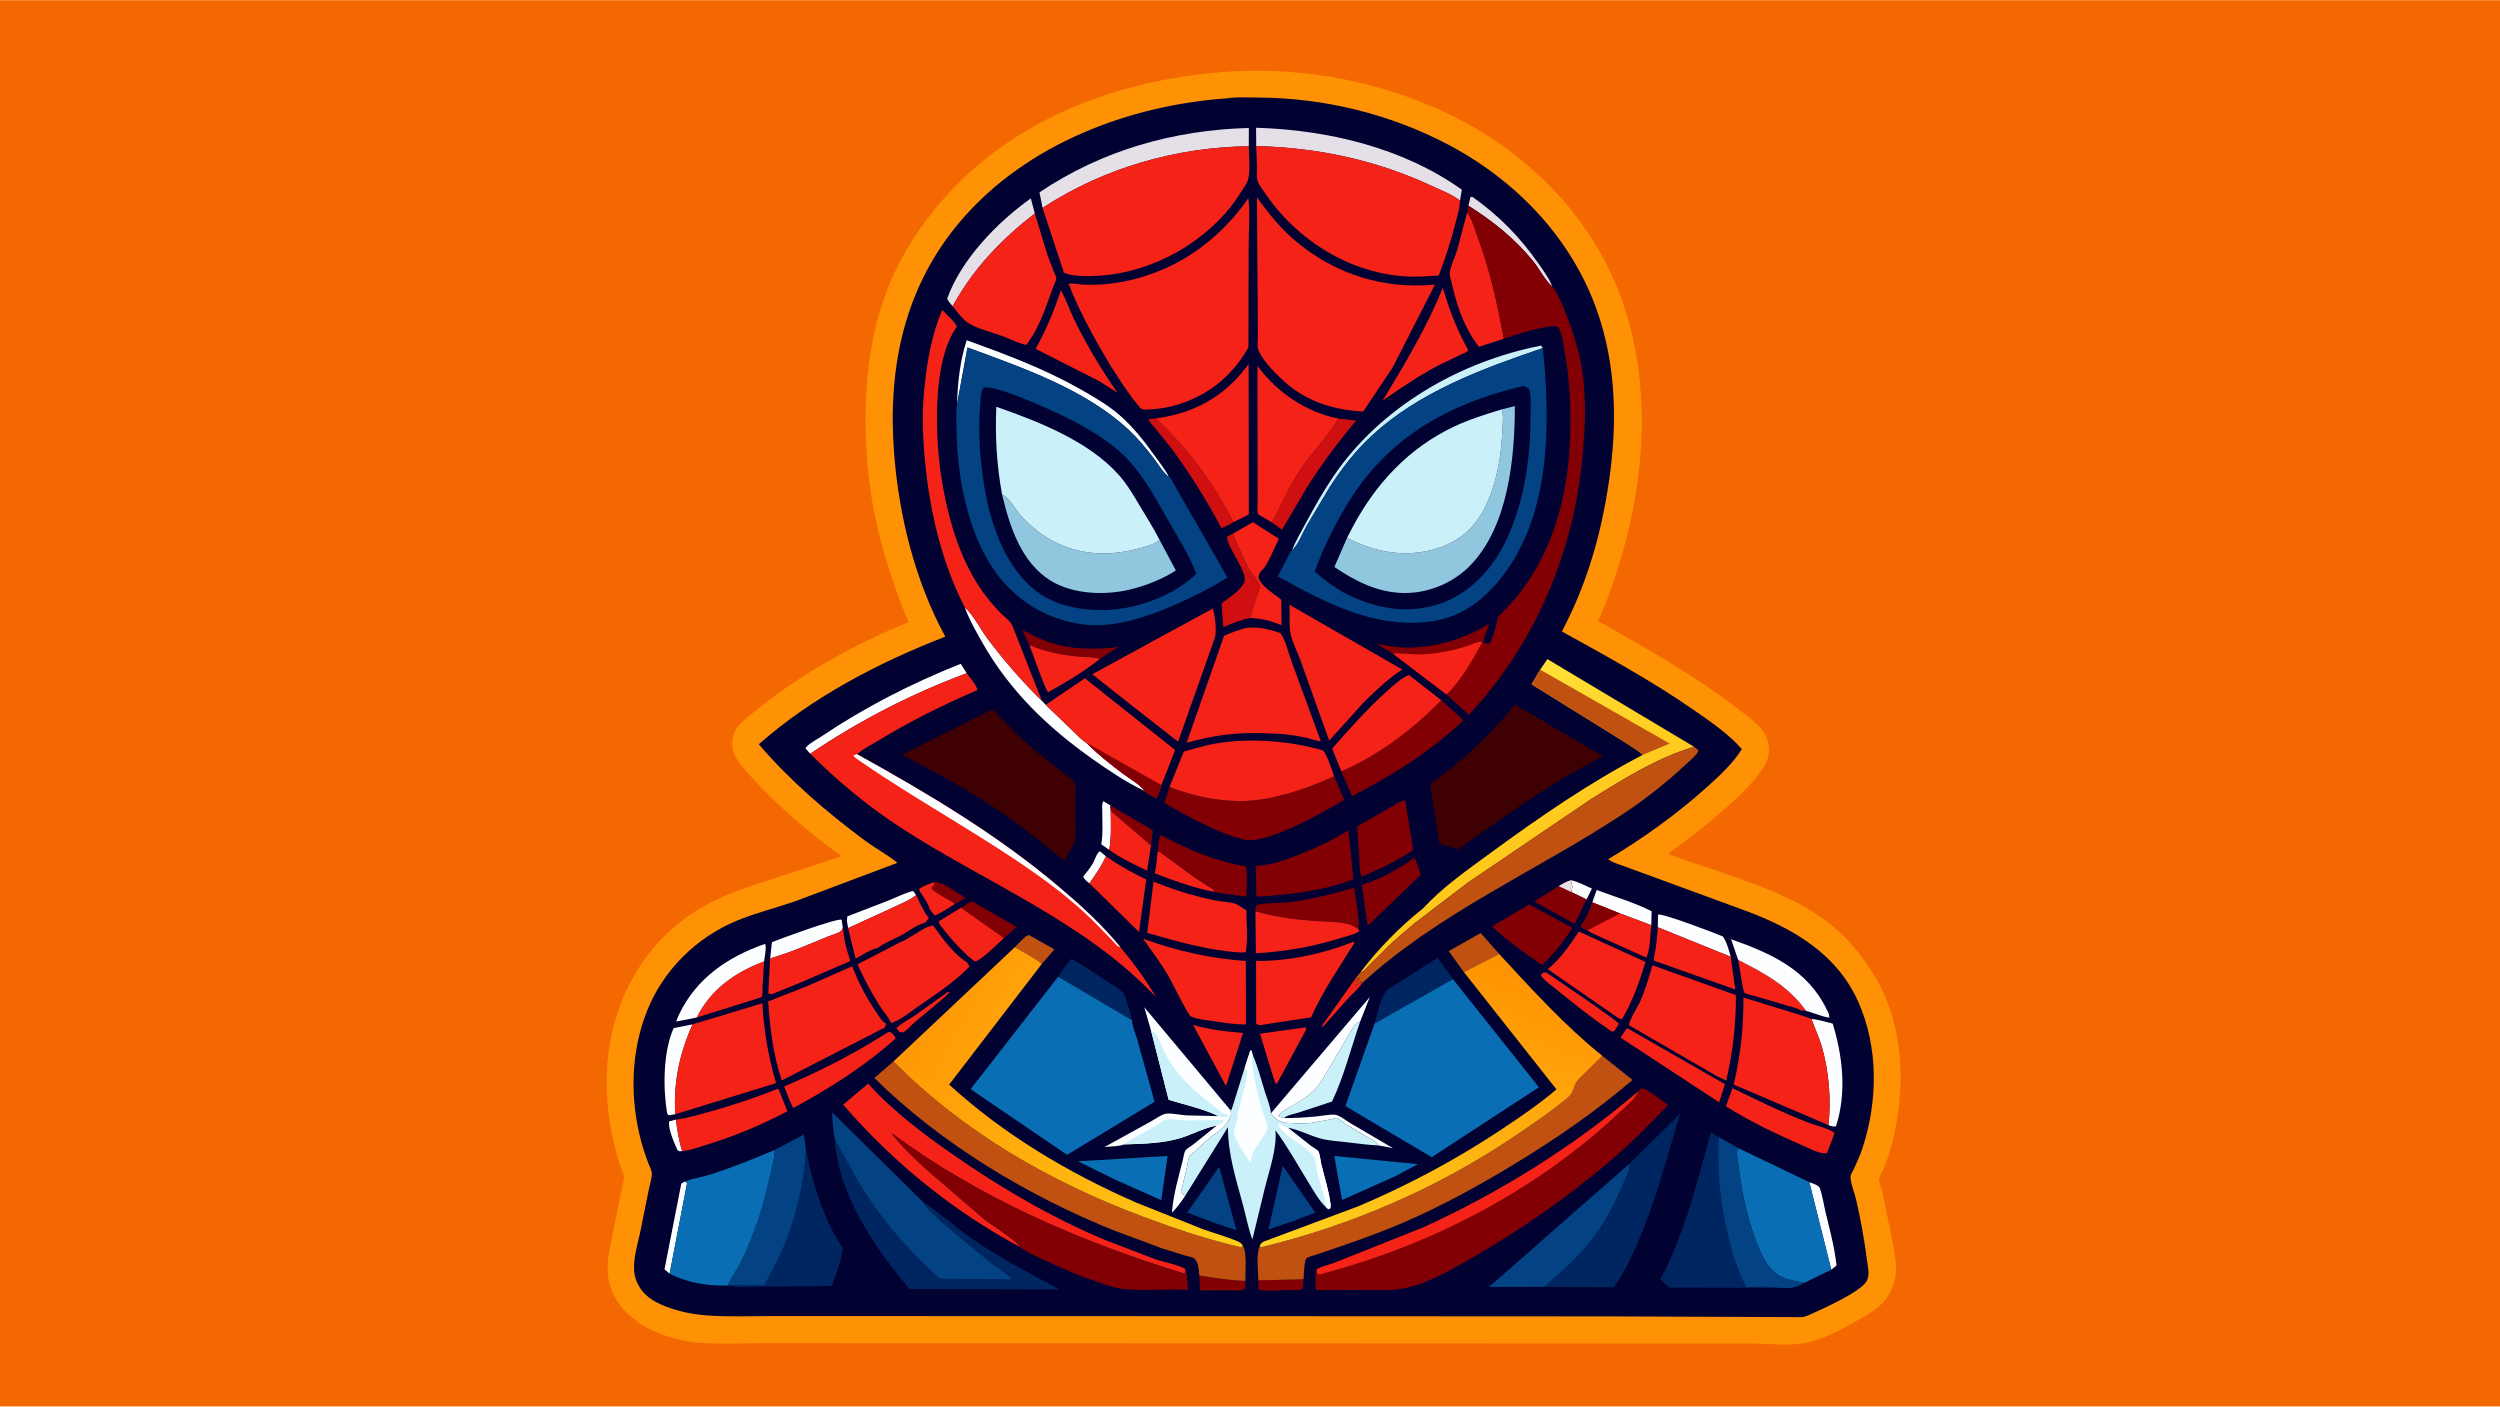 <svg version="1.1" xmlns="http://www.w3.org/2000/svg" style="display: block;" viewBox="0 0 2048 1152" width="1820" height="1024">
<defs>
	<linearGradient id="Gradient1" gradientUnits="userSpaceOnUse" x1="1257.21" y1="715.326" x2="1184.35" y2="586.888">
		<stop class="stop0" offset="0" stop-opacity="1" stop-color="rgb(255,196,22)"/>
		<stop class="stop1" offset="1" stop-opacity="1" stop-color="rgb(255,225,56)"/>
	</linearGradient>
	<linearGradient id="Gradient2" gradientUnits="userSpaceOnUse" x1="1237.28" y1="787.913" x2="1124.49" y2="1055.32">
		<stop class="stop0" offset="0" stop-opacity="1" stop-color="rgb(255,146,1)"/>
		<stop class="stop1" offset="1" stop-opacity="1" stop-color="rgb(255,210,31)"/>
	</linearGradient>
	<linearGradient id="Gradient3" gradientUnits="userSpaceOnUse" x1="760.991" y1="822.103" x2="1036.84" y2="974.984">
		<stop class="stop0" offset="0" stop-opacity="1" stop-color="rgb(255,152,5)"/>
		<stop class="stop1" offset="1" stop-opacity="1" stop-color="rgb(255,206,24)"/>
	</linearGradient>
</defs>
<path transform="translate(0,0)" fill="rgb(243,104,0)" d="M -0 -0 L 2048 0 L 2048 1152 L -0 1152 L -0 -0 z"/>
<path transform="translate(0,0)" fill="rgb(254,146,4)" d="M 1008.23 58.424 C 1070.21 54.883 1132.15 66.839 1188.02 93.909 C 1252.61 125.203 1305.89 179.477 1329.5 247.962 C 1352.44 314.482 1347.95 388.951 1328.32 455.727 C 1323.04 473.696 1317.18 491.668 1308.93 508.528 C 1348.33 530.88 1386.92 552.234 1423 579.963 C 1430.23 585.516 1442.7 593.925 1446.45 602.525 L 1446.7 603.122 C 1448.73 607.786 1449.62 612.841 1448.91 617.929 C 1445.75 640.73 1386.03 685.039 1366.6 699.176 C 1378.15 704.277 1391.03 707.863 1403.01 711.989 C 1436.66 723.581 1473.93 735.683 1501.73 758.827 C 1515.53 770.314 1527.13 785.141 1536.29 800.495 C 1559.99 840.205 1561.42 891.42 1550.24 935.264 C 1548.42 942.394 1546.18 949.361 1543.48 956.207 C 1542.52 958.636 1539.58 963.312 1539.32 965.569 C 1539.08 967.608 1541.54 974.084 1542.09 976.514 L 1551.37 1022.15 C 1552.64 1030.27 1554.3 1040.28 1552.22 1048.32 C 1550.31 1055.69 1547.15 1062.25 1541.71 1067.71 C 1535.7 1073.73 1527.77 1078.13 1520.39 1082.28 C 1507 1089.8 1492.34 1097.73 1477.05 1100.34 C 1464.45 1102.49 1449.33 1100.61 1436.43 1100.45 L 1369.69 1100.48 L 1045.25 1100.31 L 727.266 1100.26 L 625.296 1100.2 C 607.719 1100.18 589.331 1101.24 571.863 1099.75 C 559.17 1098.67 544.841 1094.81 533.386 1089.28 C 515.396 1080.59 499.749 1064.41 497.922 1043.61 C 496.988 1032.99 499.448 1022.79 501.547 1012.46 L 507.517 982.6 C 508.758 976.784 511.097 969.234 511.101 963.386 C 511.102 962.17 509.674 959.364 509.248 958.12 C 492.664 909.686 491.425 855.325 514.363 808.711 C 527.784 781.436 547.81 759.132 574.059 743.661 C 593.004 732.495 614.9 725.581 635.752 718.944 L 689.429 701.243 C 663.693 682.677 639.051 661.997 617.556 638.581 C 611.709 632.211 604.623 625.053 601.197 617.072 C 599.031 612.025 599.549 604.818 601.66 599.771 C 604.685 592.542 614.077 586.063 620.053 581.223 C 657.302 551.057 700.047 527.852 744.199 509.399 C 726.128 465.924 713.165 420.549 710.039 373.398 C 706.936 326.602 710.402 277.212 728.33 233.421 C 739.091 207.136 754.473 183.788 773.18 162.511 C 832.581 94.95 920.619 63.974 1008.23 58.424 z"/>
<path transform="translate(0,0)" fill="rgb(1,2,49)" d="M 1005.02 80.416 C 1013.08 79.166 1022.64 79.719 1030.84 79.762 C 1084.62 80.041 1138.98 93.288 1186.56 118.432 C 1244.67 149.141 1291.57 199.369 1311.11 262.898 C 1325.06 308.251 1324.45 355.708 1316.84 402.169 C 1310.21 442.628 1298.75 480.815 1279.49 517.153 C 1316.62 537.717 1353.31 557.684 1388.23 581.967 C 1401.35 591.094 1416.38 601.384 1426.92 613.523 C 1419.55 625.483 1408.02 635.99 1397.57 645.329 C 1372.69 667.559 1346.02 686.612 1317.42 703.722 C 1321.14 706.732 1329.43 708.925 1334.11 710.807 L 1431.66 746.56 C 1469.91 761.064 1504.93 781.615 1522.29 820.54 C 1538.91 857.825 1538.36 901.638 1525.89 940 C 1523.96 945.947 1521.42 951.604 1518.79 957.268 C 1518.17 958.593 1516.04 961.97 1515.96 963.286 C 1515.63 968.315 1519.32 977.351 1520.5 982.456 C 1524.21 998.462 1527.21 1014.92 1529.28 1031.21 C 1529.91 1036.17 1531.82 1043.25 1529.75 1047.99 L 1529.27 1049.03 C 1525.43 1057.68 1492.11 1072.63 1482.5 1076.85 C 1480.22 1077.86 1478.03 1078.77 1475.5 1078.86 L 1319.93 1078.25 L 1045.5 1078.1 L 734.304 1078 L 634.674 1077.97 C 616.111 1077.97 597.074 1078.83 578.574 1077.41 C 567.464 1076.56 556.219 1074.26 545.797 1070.28 C 534.974 1066.14 526.322 1060.8 521.6 1049.8 C 516.29 1037.43 521.907 1021.56 524.509 1009.01 L 531.646 973.593 C 532.28 970.199 534.266 964.112 534.004 960.857 C 533.81 958.447 531.823 954.744 530.945 952.374 C 528.823 946.655 526.88 940.914 525.297 935.02 C 515.848 899.833 516.596 861.557 530.241 827.548 C 543.473 794.568 570.356 767.969 603.066 754.309 C 618.595 747.824 635.127 743.746 651.044 738.311 L 735.2 706.672 C 726.677 699.83 716.807 694.58 708 688.032 C 676.478 664.597 647.19 639.441 621.616 609.55 C 665.434 570.841 720.128 542.46 774.366 521.382 C 749.511 475.571 736.3 422.213 732.395 370.443 C 727.095 300.201 741.017 233.962 788.065 179.571 C 841.618 117.657 924.967 86.096 1005.02 80.416 z"/>
<path transform="translate(0,0)" fill="rgb(253,254,255)" d="M 553.703 917.026 C 554.769 925.665 556.131 934.44 558.858 942.735 C 556.791 943.056 556.793 943.248 554.964 942 C 552.414 936.173 547.076 924.664 548.219 918.5 L 553.703 917.026 z"/>
<path transform="translate(0,0)" fill="rgb(253,254,255)" d="M 1286.93 720.918 C 1292.92 722.312 1298.51 725.232 1304.09 727.789 L 1299.7 736.657 L 1287.1 730.576 C 1287.35 729.344 1288.07 727.196 1288.02 726 C 1287.94 724.282 1286.81 723.266 1286.93 720.918 z"/>
<path transform="translate(0,0)" fill="rgb(253,254,255)" d="M 892.452 723.496 C 890.351 721.823 888.532 720.544 887.329 718.065 C 890.073 714.613 892.917 711.027 895.187 707.249 C 896.978 704.267 898.208 698.976 901 697.188 L 906.053 701.383 C 902.334 709.197 897.497 716.478 892.452 723.496 z"/>
<path transform="translate(0,0)" fill="rgb(245,35,23)" d="M 776.347 812.5 L 778.041 812.612 L 777.319 813.336 C 768.613 821.958 758.24 829.529 748.955 837.596 C 746.891 839.389 742.026 844.757 739.912 845.5 C 739.356 845.695 737.89 845.5 737.238 845.5 C 736.111 844.429 735.264 843.326 734.372 842.066 C 738.671 837.839 744.809 834.909 749.808 831.53 L 776.347 812.5 z"/>
<path transform="translate(0,0)" fill="rgb(245,35,23)" d="M 1109.27 803.027 C 1111.01 802.072 1112.38 800.977 1114.41 801.015 C 1113.25 802.526 1110.07 805.764 1110 807.51 C 1111.79 806.995 1114.42 803.367 1115.45 803.795 L 1115.39 805.663 C 1113.79 809.117 1107.84 813.936 1105.11 816.84 L 1083.78 840.926 L 1082.71 840.5 L 1109.27 803.027 z"/>
<path transform="translate(0,0)" fill="rgb(130,0,4)" d="M 764.837 722.516 C 771.989 721.571 784.458 731.899 791.169 735.448 L 782.319 740.431 C 776.506 735.951 767.653 732.646 762.875 727.5 L 765.426 724.523 L 764.837 722.516 z"/>
<path transform="translate(0,0)" fill="rgb(253,254,255)" d="M 908.689 696.099 L 902.15 691.5 C 903.682 683.037 902.987 673.835 902.99 665.249 C 902.991 662.458 902.299 658.379 904 656.2 L 909.553 659.672 L 909.904 664.143 C 910.019 674.781 910.531 685.58 908.689 696.099 z"/>
<path transform="translate(0,0)" fill="rgb(130,0,4)" d="M 909.553 659.672 L 944.318 680.003 L 942.902 692.546 L 909.904 664.143 L 909.553 659.672 z"/>
<path transform="translate(0,0)" fill="rgb(130,0,4)" d="M 1030.83 1048.76 L 1067.85 1047.83 L 1067.25 1055.5 C 1064.97 1057.25 1060.47 1056.6 1057.67 1056.64 C 1049.65 1056.77 1040.47 1057.73 1032.56 1056.68 L 1031.39 1056.5 C 1030.67 1053.85 1030.74 1051.47 1030.83 1048.76 z"/>
<path transform="translate(0,0)" fill="rgb(130,0,4)" d="M 982.456 1044.72 C 994.695 1046.7 1007.76 1048.91 1020.16 1049.13 L 1020.09 1055.5 C 1017.48 1057.68 1013.56 1056.85 1010.18 1056.86 L 983.165 1056.96 L 982.456 1044.72 z"/>
<path transform="translate(0,0)" fill="rgb(253,254,255)" d="M 560.956 967.749 L 562.845 969.109 L 548.55 1043.22 L 544.357 1039.66 L 558.114 969.5 L 560.956 967.749 z"/>
<path transform="translate(0,0)" fill="rgb(245,35,23)" d="M 764.837 722.516 L 765.426 724.523 L 762.875 727.5 C 767.653 732.646 776.506 735.951 782.319 740.431 C 777.009 743.668 771.689 747.304 766 749.826 C 764.064 748.164 762.835 746.278 761.432 744.18 C 761.119 741.076 755.328 732.91 753.606 730.154 C 753.202 729.373 753.132 728.863 753.005 728.005 C 756.609 725.578 760.819 724.124 764.837 722.516 z"/>
<path transform="translate(0,0)" fill="rgb(192,81,16)" d="M 831.386 775.764 C 833.934 773.322 839.727 766.284 842.879 765.822 L 863.814 777.577 L 853.529 789.405 C 846.791 784.167 838.794 779.999 831.386 775.764 z"/>
<path transform="translate(0,0)" fill="rgb(253,254,255)" d="M 1482.2 968.316 C 1484.71 969.341 1489.76 970.576 1490.71 973.062 C 1492.98 979.052 1493.9 986.276 1495.42 992.543 C 1498.91 1007.02 1502.88 1021.68 1504.5 1036.51 C 1503.1 1037.69 1501.72 1038.96 1500.19 1039.97 L 1482.2 968.316 z"/>
<path transform="translate(0,0)" fill="rgb(229,223,231)" d="M 1202.94 168.358 L 1204.54 161.5 L 1206 160.993 C 1227.69 176.244 1245.15 194.004 1260.31 215.753 C 1264.24 221.386 1269.29 228.169 1271.62 234.617 C 1265.85 229.818 1260.77 219.699 1255.77 213.594 C 1240.55 195.01 1223.08 181.164 1202.94 168.358 z"/>
<path transform="translate(0,0)" fill="rgb(253,254,255)" d="M 693.755 754.163 L 694.163 750.543 L 727.692 737.614 C 734.309 735.017 741.128 731.379 748 729.732 L 750.495 733.078 C 745.48 737.347 738.155 740.103 732.218 742.984 L 694.792 760.146 L 693.755 754.163 z"/>
<path transform="translate(0,0)" fill="rgb(130,0,4)" d="M 787.201 743.46 L 795.883 738.058 L 832.799 759.197 L 822.416 768.334 L 787.201 743.46 z"/>
<path transform="translate(0,0)" fill="rgb(245,35,23)" d="M 948.267 697.971 L 950.121 697.701 L 977.417 717.776 L 990.366 726.277 C 991.252 726.845 993.84 728.063 994.316 728.793 C 994.469 729.026 994.472 729.329 994.55 729.597 L 993.964 730.345 C 977.464 727.051 961.561 721.349 945.917 715.264 C 947.381 709.718 947.648 703.671 948.267 697.971 z"/>
<path transform="translate(0,0)" fill="rgb(130,0,4)" d="M 843.288 528.372 L 837.539 515.988 C 844.316 519.356 851.127 523.047 858.294 525.517 C 877.826 532.247 895.941 532.243 916.203 529.895 L 900.988 539.606 C 895.735 538.039 889.224 538.258 883.724 537.753 C 869.008 536.402 857.121 533.841 843.288 528.372 z"/>
<path transform="translate(0,0)" fill="rgb(253,254,255)" d="M 1304.41 739.064 L 1308.02 728.944 C 1322.66 734.51 1339.18 739.221 1353.02 746.406 L 1352.74 757.781 L 1327.17 748.174 L 1304.41 739.064 z"/>
<path transform="translate(0,0)" fill="rgb(245,35,23)" d="M 1264.6 796.5 L 1266.59 796.501 C 1272.96 800.654 1325.07 836.099 1326.2 838.5 L 1322.5 844.453 L 1320.46 844.961 C 1304.91 834.459 1289.93 822.63 1275.44 810.711 C 1271.3 807.306 1264.65 803.072 1262.14 798.5 L 1264.6 796.5 z"/>
<path transform="translate(0,0)" fill="rgb(192,81,16)" d="M 1199.17 796.158 L 1186.83 779.023 L 1212.96 764.175 L 1228.04 781.289 L 1199.17 796.158 z"/>
<path transform="translate(0,0)" fill="rgb(253,254,255)" d="M 630.892 784.949 L 632.402 771.65 C 639.912 768.621 685.859 751.801 689.5 753.307 L 690.429 759.996 C 690.016 760.681 689.377 762.178 688.823 762.666 C 687.015 764.261 680.768 766.01 678.243 767.052 C 662.889 773.388 646.878 780.454 630.892 784.949 z"/>
<path transform="translate(0,0)" fill="rgb(253,254,255)" d="M 1358.07 759.459 L 1358.3 749.082 C 1361.87 747.879 1405.04 764.27 1411.31 766.996 C 1414.6 771.618 1416.3 778.204 1417.79 783.642 L 1358.07 759.459 z"/>
<path transform="translate(0,0)" fill="rgb(130,0,4)" d="M 1276.85 725.747 C 1280.14 723.803 1283.2 721.918 1286.93 720.918 C 1286.81 723.266 1287.94 724.282 1288.02 726 C 1288.07 727.196 1287.35 729.344 1287.1 730.576 L 1299.7 736.657 L 1289.89 756.758 L 1256.81 738.437 L 1276.85 725.747 z"/>
<path transform="translate(0,0)" fill="rgb(229,223,231)" d="M 1276.85 725.747 C 1280.14 723.803 1283.2 721.918 1286.93 720.918 C 1286.81 723.266 1287.94 724.282 1288.02 726 C 1288.07 727.196 1287.35 729.344 1287.1 730.576 L 1276.85 725.747 z"/>
<path transform="translate(0,0)" fill="rgb(253,254,255)" d="M 567.383 839.021 C 556.714 862.698 551.579 886.562 553.182 912.615 L 548 913.54 L 546.614 912.21 C 542.996 891.785 543.173 861.37 551.855 842.061 L 567.383 839.021 z"/>
<path transform="translate(0,0)" fill="rgb(245,35,23)" d="M 1069.28 841.5 L 1070.3 842.625 L 1046.14 887.5 L 1045.07 887.5 L 1042.89 881.729 L 1032.2 846.634 L 1069.28 841.5 z"/>
<path transform="translate(0,0)" fill="rgb(245,35,23)" d="M 1423.88 786.134 C 1445.67 797.299 1464.93 807.475 1479.55 827.9 L 1474.73 827.504 C 1472.39 825.603 1467.9 824.822 1465.02 823.929 L 1438.95 816.223 C 1436.16 815.376 1431.5 814.605 1429.08 813.128 C 1427.75 812.321 1424.81 789.805 1423.88 786.134 z"/>
<path transform="translate(0,0)" fill="rgb(245,35,23)" d="M 909.904 664.143 L 942.902 692.546 L 939.661 713.123 C 929.144 708.067 918.2 702.922 908.689 696.099 C 910.531 685.58 910.019 674.781 909.904 664.143 z"/>
<path transform="translate(0,0)" fill="rgb(3,67,131)" d="M 1050.83 954.886 L 1077.45 993.252 L 1059.58 1000.12 L 1039.19 1006.98 L 1050.83 954.886 z"/>
<path transform="translate(0,0)" fill="rgb(253,254,255)" d="M 783.995 331.061 C 784.526 313.185 786.389 295.658 791.912 278.567 C 823.785 290.1 855.602 301.978 885.159 318.764 C 895.981 324.911 907.314 331.479 916.771 339.624 C 927.802 349.124 936.882 360.571 945.303 372.372 C 949.461 378.198 954.423 384.288 957.674 390.653 C 952.948 387.37 948.533 379.733 944.887 375 C 938.68 366.942 932.206 359.066 924.75 352.118 C 888.839 318.656 837.793 301.207 792.577 284.527 L 783.995 331.061 z"/>
<path transform="translate(0,0)" fill="rgb(245,35,23)" d="M 843.288 528.372 C 857.121 533.841 869.008 536.402 883.724 537.753 C 889.224 538.258 895.735 538.039 900.988 539.606 C 888.691 549.565 872.473 559.27 858.628 566.906 C 856.403 565.264 845.154 532.929 843.288 528.372 z"/>
<path transform="translate(0,0)" fill="rgb(245,35,23)" d="M 977.376 839.462 C 990.783 843.46 1004.41 844.907 1018.29 846.095 L 1007.49 879.73 L 1004.33 889.525 L 977.376 839.462 z"/>
<path transform="translate(0,0)" fill="rgb(202,241,250)" d="M 1058.42 450.737 C 1061.36 443.116 1065.85 435.526 1069.73 428.309 C 1076.72 415.279 1084 402.422 1092.29 390.163 C 1130.67 333.414 1195.93 295.92 1262.47 282.976 L 1263.87 284.998 C 1214.06 302.033 1162.78 320.587 1123.45 357.074 C 1109.9 369.645 1099.28 383.555 1089.25 398.995 L 1070.42 430.561 C 1067.03 436.633 1063.54 446.085 1058.42 450.737 z"/>
<path transform="translate(0,0)" fill="rgb(3,67,131)" d="M 998.776 955.692 L 1012.88 1007.68 L 993.216 1001.06 L 972.541 993.258 L 998.776 955.692 z"/>
<path transform="translate(0,0)" fill="rgb(207,15,16)" d="M 1024.44 506.183 C 1016.76 507.361 1009.25 510.548 1002.15 513.592 L 1000.64 494.112 L 1010.48 486.919 C 1013.5 484.408 1018.27 480.085 1019.57 476.267 C 1022.22 468.521 1004.53 447.224 1005.24 439.5 L 1009.67 437.17 C 1014.56 447.079 1018.63 457.863 1024.07 467.43 C 1025.56 470.044 1031.87 477.142 1032.21 479.302 C 1032.5 481.063 1029.71 488.14 1029.04 490.11 C 1027.4 494.959 1025.82 499.54 1024.8 504.571 L 1024.44 506.183 z"/>
<path transform="translate(0,0)" fill="rgb(202,241,250)" d="M 1051.89 915.751 C 1050.12 915.325 1048.77 914.811 1047.15 914 C 1048.78 910.874 1055.4 907.645 1058.59 905.741 C 1064.73 902.084 1071.54 898.105 1076.6 893.034 C 1080.81 888.809 1083.75 883.297 1086.89 878.275 L 1108.44 841.491 C 1110.21 838.746 1111.11 837.722 1114.27 836.658 C 1106.8 858.15 1100.98 881.762 1091.22 902.225 L 1064 911.202 C 1060.49 912.293 1054.51 913.266 1051.89 915.751 z"/>
<path transform="translate(0,0)" fill="rgb(207,15,16)" d="M 1010.42 427.61 C 1007.67 429.577 1003.7 431.037 1000.64 432.583 C 988.773 410.013 975.298 388.578 960.257 367.974 L 946.317 350.56 C 944.707 348.675 941.338 345.695 941.094 343.236 L 946.865 342.643 C 973.385 367.42 993.883 395.365 1010.42 427.61 z"/>
<path transform="translate(0,0)" fill="rgb(253,254,255)" d="M 1483.99 834.544 L 1490.27 835.577 L 1501.35 838.394 C 1509.6 865.572 1512.9 894.902 1504.06 922.5 C 1501.82 923.132 1499.99 922.273 1497.88 921.564 C 1500.23 900.735 1498.23 876.694 1492.19 856.545 C 1489.95 849.048 1486.52 841.957 1483.99 834.544 z"/>
<path transform="translate(0,0)" fill="rgb(0,38,97)" d="M 866.826 800.007 C 869.942 794.728 873.627 790.182 877.532 785.488 C 886.695 790.052 895.467 796.418 904.062 802.006 C 909.059 805.254 915.764 808.81 919.885 813.102 C 921.459 814.742 922.334 818.593 923.076 820.818 C 924.675 825.611 926.424 830.697 927.32 835.666 L 866.826 800.007 z"/>
<path transform="translate(0,0)" fill="rgb(229,223,231)" d="M 780.448 250.707 C 778.741 248.761 776.86 246.948 775.921 244.5 C 787.528 212.186 816.964 181.968 844.434 162.368 L 847.71 174.661 C 820.229 196.058 797.224 219.938 780.448 250.707 z"/>
<path transform="translate(0,0)" fill="rgb(130,0,4)" d="M 1158.77 702.59 C 1160.87 706.811 1162.23 712.009 1163.9 716.451 L 1120.35 758.312 L 1115.61 724.7 C 1131.2 720.057 1145.53 711.93 1158.77 702.59 z"/>
<path transform="translate(0,0)" fill="rgb(245,35,23)" d="M 625.976 787.283 L 624.624 809.15 C 624.554 811.335 625.008 815.048 623.653 816.824 L 570.668 833.423 C 582.336 810.014 602.095 796.377 625.976 787.283 z"/>
<path transform="translate(0,0)" fill="rgb(253,254,255)" d="M 663.758 617.334 L 659.897 613 L 660.16 612.373 C 661.881 609.462 669.743 605.268 672.832 603.191 C 708.719 579.062 746.936 559.591 787.066 543.622 L 791.899 551.376 C 747.219 567.91 703.153 590.597 663.758 617.334 z"/>
<path transform="translate(0,0)" fill="rgb(253,254,255)" d="M 570.668 833.423 L 553.825 836.727 L 556.236 831 C 570.465 801.148 596.34 783.626 626.788 773.071 C 628.093 775.696 626.292 784.026 625.976 787.283 C 602.095 796.377 582.336 810.014 570.668 833.423 z"/>
<path transform="translate(0,0)" fill="rgb(245,35,23)" d="M 787.201 743.46 L 822.416 768.334 C 818.174 772.053 802.843 787.685 798.5 787.429 L 793.331 783.406 C 784.538 775.298 776.837 766.488 769.606 756.974 C 769.374 756.148 769.315 755.351 769.226 754.5 L 787.201 743.46 z"/>
<path transform="translate(0,0)" fill="rgb(245,35,23)" d="M 1332.88 842.049 L 1413.08 888.043 L 1408.26 902.815 L 1327.54 849.913 L 1332.88 842.049 z"/>
<path transform="translate(0,0)" fill="rgb(207,15,16)" d="M 1096.31 342.707 L 1110.85 344.39 C 1096.56 361.634 1083.23 379.233 1071.22 398.173 L 1050.25 433.766 L 1041.87 427.762 C 1050.19 412.801 1056.4 397.502 1066.15 383.197 C 1075.42 369.608 1088.37 356.92 1096.31 342.707 z"/>
<path transform="translate(0,0)" fill="rgb(0,38,97)" d="M 1126.03 838.382 C 1128.11 831.201 1130.82 818.18 1135.17 812.233 C 1136.89 809.884 1142.18 807.184 1144.77 805.458 L 1177.73 784.447 L 1190.24 801.991 L 1126.03 838.382 z"/>
<path transform="translate(0,0)" fill="rgb(9,110,180)" d="M 1093.09 946.842 L 1161.59 953.537 L 1142.64 963.599 L 1099.38 982.855 L 1093.09 946.842 z"/>
<path transform="translate(0,0)" fill="rgb(9,110,180)" d="M 943.831 947.579 L 956.478 946.868 L 951.305 983.044 L 912.276 965.591 L 883.118 951.206 L 943.831 947.579 z"/>
<path transform="translate(0,0)" fill="rgb(245,35,23)" d="M 1304.41 739.064 L 1327.17 748.174 L 1352.74 757.781 C 1351.82 765.237 1351.88 777.809 1348.69 784.348 L 1313.68 768.629 C 1309.82 766.78 1303.86 764.66 1300.65 761.908 C 1298.54 761.058 1296.44 760.504 1295.16 758.5 C 1298.68 753.222 1302.9 746.1 1304.24 739.9 L 1304.41 739.064 z"/>
<path transform="translate(0,0)" fill="rgb(130,0,4)" d="M 1304.41 739.064 L 1327.17 748.174 L 1300.65 761.908 C 1298.54 761.058 1296.44 760.504 1295.16 758.5 C 1298.68 753.222 1302.9 746.1 1304.24 739.9 L 1304.41 739.064 z"/>
<path transform="translate(0,0)" fill="rgb(245,35,23)" d="M 727.377 845.5 L 729.456 845.128 C 731.255 846.824 732.831 848.159 733.795 850.5 C 709.243 872.673 678.974 891.904 649.867 907.496 C 646.843 902.099 644.762 895.638 642.435 889.876 C 672.077 877.219 700.204 862.864 727.377 845.5 z"/>
<path transform="translate(0,0)" fill="rgb(253,254,255)" d="M 1423.88 786.134 L 1418.1 769.283 C 1450.74 780.82 1480.83 794.166 1496.66 827.229 C 1497.82 829.641 1498.69 830.862 1498.5 833.554 L 1494.05 832.603 L 1479.55 827.9 C 1464.93 807.475 1445.67 797.299 1423.88 786.134 z"/>
<path transform="translate(0,0)" fill="rgb(245,35,23)" d="M 906.053 701.383 C 916.647 708.829 927.336 714.768 938.991 720.36 L 933.093 763.333 L 892.452 723.496 C 897.497 716.478 902.334 709.197 906.053 701.383 z"/>
<path transform="translate(0,0)" fill="rgb(253,254,255)" d="M 790.313 497.317 C 797.574 503.699 803.725 516.235 809.743 524.129 C 822.973 541.482 837.84 558.791 853.512 573.943 L 856.63 577.231 L 880.5 600.221 C 883.272 602.768 886.632 606.666 889.997 608.303 C 898.801 617.498 909.364 625.64 919.488 633.336 C 924.804 637.378 933.817 642.449 937.584 647.677 L 935.977 646.991 C 922.126 640.39 908.244 630.974 895.708 622.159 C 858.463 595.969 827.073 565.812 804.508 525.883 C 799.314 516.693 793.888 507.271 790.313 497.317 z"/>
<path transform="translate(0,0)" fill="rgb(130,0,4)" d="M 1028.45 746.388 L 1028.98 741.5 C 1036.88 738.963 1048.08 740.035 1056.54 738.907 C 1074.89 736.457 1091.67 732.301 1109.37 726.976 C 1110.61 737.548 1113.71 750.534 1112.9 761.009 C 1110.35 759.455 1107.7 757.729 1104.8 756.968 C 1096.29 754.742 1085.81 754.926 1077 754.287 C 1060.6 753.098 1044.26 751.048 1028.45 746.388 z"/>
<path transform="translate(0,0)" fill="rgb(253,254,255)" d="M 1041.11 911.929 L 1122.15 816.604 L 1114.27 836.658 C 1111.11 837.722 1110.21 838.746 1108.44 841.491 L 1086.89 878.275 C 1083.75 883.297 1080.81 888.809 1076.6 893.034 C 1071.54 898.105 1064.73 902.084 1058.59 905.741 C 1055.4 907.645 1048.78 910.874 1047.15 914 C 1048.77 914.811 1050.12 915.325 1051.89 915.751 C 1060.87 915.835 1069.56 915.304 1078.5 914.433 C 1083.13 913.982 1089.53 912.545 1094.07 913.134 C 1097.37 913.563 1103.18 918.17 1106.35 920.054 L 1141.04 940.391 L 1129.45 938.223 L 1127.89 936.295 C 1125.72 934.057 1122.04 932.492 1119.35 930.912 L 1102.71 920.953 C 1101.13 919.954 1096.58 916.019 1095.06 915.759 C 1094.07 915.589 1091.14 916.625 1090.04 916.856 L 1075.61 919.533 C 1067.74 920.694 1059.65 919.976 1051.75 919.576 C 1047.15 918.336 1043.91 915.675 1041.11 911.929 z"/>
<path transform="translate(0,0)" fill="rgb(245,35,23)" d="M 1009.67 437.17 L 1026.37 427.617 L 1047.62 441.246 C 1044.15 448.289 1040.99 456.407 1036.97 463.054 C 1034.37 467.34 1031.5 467.729 1030.9 473 C 1033.25 479.467 1039.44 483.373 1044.67 487.458 C 1045.74 488.297 1048.98 490.242 1049.61 491.277 C 1049.82 491.628 1049.65 494.43 1049.66 495.117 L 1049.88 512.009 C 1041.19 508.51 1033.93 506.438 1024.44 506.183 L 1024.8 504.571 C 1025.82 499.54 1027.4 494.959 1029.04 490.11 C 1029.71 488.14 1032.5 481.063 1032.21 479.302 C 1031.87 477.142 1025.56 470.044 1024.07 467.43 C 1018.63 457.863 1014.56 447.079 1009.67 437.17 z"/>
<path transform="translate(0,0)" fill="rgb(245,35,23)" d="M 750.495 733.078 L 750.868 733.611 C 753.241 739.45 756.929 747.154 760.893 751.98 L 757.906 755.757 C 751.615 756.923 744.097 762.876 738.369 766.006 C 732.377 769.281 724.116 772.314 718.945 776.549 C 714.468 776.858 705.271 782.918 700.883 785.087 L 694.792 760.146 L 732.218 742.984 C 738.155 740.103 745.48 737.347 750.495 733.078 z"/>
<path transform="translate(0,0)" fill="rgb(130,0,4)" d="M 948.267 697.971 C 948.836 693.955 948.896 687.369 950.757 683.877 C 973.241 695.682 995.377 705.599 1020.69 709.484 C 1022.09 717.177 1021.09 726.492 1021.06 734.376 L 999.5 731.452 C 998.339 731.276 994.817 731.054 993.964 730.345 L 994.55 729.597 C 994.472 729.329 994.469 729.026 994.316 728.793 C 993.84 728.063 991.252 726.845 990.366 726.277 L 977.417 717.776 L 950.121 697.701 L 948.267 697.971 z"/>
<path transform="translate(0,0)" fill="rgb(245,35,23)" d="M 1419.28 891.256 C 1439.66 901.26 1460.57 911.504 1481.74 919.664 C 1485.97 921.295 1500.38 925.031 1502.82 928.167 L 1496.68 944.5 C 1491.08 945.605 1481.84 940.475 1476.5 938.141 C 1455.31 928.869 1433.42 918.534 1413.88 906.112 L 1419.28 891.256 z"/>
<path transform="translate(0,0)" fill="rgb(130,0,4)" d="M 1252.67 740.76 L 1288.1 759.976 C 1280.93 771.02 1273.15 781.207 1263.5 790.227 L 1260.5 788.54 C 1247.9 779.484 1233.76 770.093 1222.74 759.156 C 1224.43 756.901 1228.81 754.982 1231.32 753.502 L 1252.67 740.76 z"/>
<path transform="translate(0,0)" fill="rgb(245,35,23)" d="M 869.201 237.555 C 873.435 245.718 876.508 254.633 880.598 262.921 C 890.742 283.475 902.347 302.824 915.435 321.61 L 900.848 312.294 L 848.413 285.639 C 857.08 270.11 863.497 254.392 869.201 237.555 z"/>
<path transform="translate(0,0)" fill="rgb(245,35,23)" d="M 1358.07 759.459 L 1417.79 783.642 L 1421.52 810.447 L 1355.08 786.893 C 1354.49 784.18 1355.82 780.35 1356.26 777.5 C 1357.18 771.512 1357.64 765.497 1358.07 759.459 z"/>
<path transform="translate(0,0)" fill="rgb(245,35,23)" d="M 1028.45 746.388 C 1044.26 751.048 1060.6 753.098 1077 754.287 C 1085.81 754.926 1096.29 754.742 1104.8 756.968 C 1107.7 757.729 1110.35 759.455 1112.9 761.009 L 1113.46 762.726 C 1109.85 765.369 1103.81 766.519 1099.55 767.883 C 1075.89 775.449 1053.56 779.232 1028.79 780.828 L 1028.45 746.388 z"/>
<path transform="translate(0,0)" fill="rgb(245,35,23)" d="M 690.429 759.996 L 690.653 760.002 C 691.221 769.186 693.563 778.418 696.618 787.08 L 656.727 804.372 L 632.516 814.211 C 631.081 814.373 630.757 814.233 629.404 813.681 L 630.892 784.949 C 646.878 780.454 662.889 773.388 678.243 767.052 C 680.768 766.01 687.015 764.261 688.823 762.666 C 689.377 762.178 690.016 760.681 690.429 759.996 z"/>
<path transform="translate(0,0)" fill="rgb(130,0,4)" d="M 1149.18 655.5 L 1151.23 656.047 L 1157.66 696.138 C 1145.78 704.305 1131.61 711.157 1118.35 716.768 L 1115.5 717.773 C 1113.59 713.896 1113.89 708.686 1113.61 704.39 L 1111.83 676.827 L 1149.18 655.5 z"/>
<path transform="translate(0,0)" fill="rgb(245,35,23)" d="M 1181.95 235.633 C 1187.38 254.142 1193.51 269.911 1202.85 286.865 C 1201.3 288.688 1198.32 289.578 1196.14 290.604 L 1180.16 298.307 C 1168.1 304.339 1156.99 311.538 1145.8 319.01 L 1132.62 328.123 C 1150.98 297.747 1168.57 268.724 1181.95 235.633 z"/>
<path transform="translate(0,0)" fill="rgb(245,35,23)" d="M 553.703 917.026 C 563.535 915.795 573.267 912.824 582.799 910.153 C 601.278 904.975 619.698 898.767 637.506 891.605 L 645.062 910.195 C 623.506 921.576 601.792 930.584 578.484 937.743 C 572.503 939.58 565.016 942.434 558.858 942.735 C 556.131 934.44 554.769 925.665 553.703 917.026 z"/>
<path transform="translate(0,0)" fill="rgb(229,223,231)" d="M 1029.1 119.508 L 1028.97 104.521 C 1087.47 106.229 1149.27 120.778 1197.55 155.273 L 1196.02 164.265 C 1190.27 159.406 1180.05 155.491 1173.09 152.25 C 1127.33 130.952 1079.41 120.723 1029.1 119.508 z"/>
<path transform="translate(0,0)" fill="rgb(130,0,4)" d="M 1180.67 573.471 L 1198.96 589.918 C 1171.04 616.004 1141.36 634.528 1107.62 652.08 L 1098.78 631.72 C 1128.92 618.936 1158.08 596.851 1180.67 573.471 z"/>
<path transform="translate(0,0)" fill="rgb(130,0,4)" d="M 1104.64 679.977 L 1108.65 720.057 C 1085.39 729.377 1057.52 732.608 1032.75 734.243 C 1030.63 734.27 1030.67 734.424 1029.12 733 L 1028.93 709.144 C 1039.8 708.991 1050.9 705.081 1060.94 701.24 C 1075.58 695.641 1090.38 688.917 1103.67 680.591 L 1104.64 679.977 z"/>
<path transform="translate(0,0)" fill="rgb(229,223,231)" d="M 854.07 170.177 L 851.523 157.445 C 902.776 122.932 961.614 106.336 1023.07 104.687 L 1023.01 119.638 C 963.166 120.533 904.367 137.286 854.07 170.177 z"/>
<path transform="translate(0,0)" fill="rgb(245,35,23)" d="M 1201.96 173.746 C 1205.88 179.405 1207.62 186.123 1210.01 192.522 C 1220.53 220.672 1226.53 247.932 1231.95 277.357 L 1211.47 283.964 L 1206.47 276.862 C 1197.91 263.044 1193.16 248.615 1189.52 232.904 C 1188.91 230.272 1187.27 225.553 1187.66 222.958 C 1188.53 217.281 1191.89 210.527 1193.65 204.935 L 1201.96 173.746 z"/>
<path transform="translate(0,0)" fill="rgb(3,67,131)" d="M 1334.81 953.195 C 1335.53 957.989 1332.31 963.651 1330.5 968.021 C 1324.07 983.539 1316.61 998.54 1306.57 1012.07 C 1294.43 1028.44 1280.36 1040.79 1265.07 1054.04 L 1219.77 1054.16 L 1334.81 953.195 z"/>
<path transform="translate(0,0)" fill="rgb(245,35,23)" d="M 1098.78 631.72 L 1091.32 613.061 C 1105.9 596.584 1120.47 580.03 1136.96 565.418 C 1141.81 561.118 1148.1 555.162 1154.14 552.798 L 1180.67 573.471 C 1158.08 596.851 1128.92 618.936 1098.78 631.72 z"/>
<path transform="translate(0,0)" fill="rgb(245,35,23)" d="M 1293.38 762.955 L 1348 787.912 C 1342.96 804.101 1337.37 820.49 1328.5 835.038 L 1325.5 833.687 L 1267.93 793.798 C 1278.31 785.277 1286.14 774.128 1293.38 762.955 z"/>
<path transform="translate(0,0)" fill="rgb(245,35,23)" d="M 1108.38 771.5 L 1109.65 772.047 C 1096.98 792.574 1084.01 811.009 1074.03 833.264 L 1031.5 839.735 L 1029.07 838.5 L 1028.97 787.06 C 1055.37 787.381 1083.92 781.214 1108.38 771.5 z"/>
<path transform="translate(0,0)" fill="rgb(245,35,23)" d="M 944.966 722.138 C 957.431 727.161 970.516 731.586 983.569 734.823 C 989.064 736.185 994.667 737.427 1000.27 738.246 C 1005.45 739.003 1011.67 739.016 1015.93 742.324 C 1017.53 743.569 1019.3 744.523 1021.04 745.566 C 1021.06 756.444 1022.48 769.362 1020.5 779.977 L 1016.5 780.148 C 990.203 778.674 964.97 771.199 939.797 764.118 L 944.966 722.138 z"/>
<path transform="translate(0,0)" fill="rgb(0,38,97)" d="M 660.125 940.913 C 663.84 961.185 669.909 982.334 678.5 1001.11 C 680.817 1006.17 683.456 1011.04 686.297 1015.82 C 687.265 1017.45 689.973 1020.85 690.354 1022.55 C 690.57 1023.52 689.528 1026.97 689.313 1028.08 C 687.532 1037.3 684.723 1044.69 681.201 1053.35 L 620.247 1053.93 C 613.343 1053.9 603.325 1054.86 596.823 1053.09 C 605.902 1051.73 616.721 1052.94 625.987 1053.01 C 631.09 1043.2 636.675 1033.74 641.032 1023.54 C 651.737 998.491 659.239 968.162 660.125 940.913 z"/>
<path transform="translate(0,0)" fill="rgb(245,35,23)" d="M 936.321 768.811 C 964.078 779.002 991.047 784.962 1020.59 787.143 L 1020.67 839.108 C 1012.73 839.095 1004.29 838.017 996.457 836.742 C 990.858 835.832 980.192 834.998 975.438 832.414 C 973.033 831.107 959.245 802.716 956.71 798.495 C 950.535 788.208 943.328 778.54 936.321 768.811 z"/>
<path transform="translate(0,0)" fill="rgb(3,67,131)" d="M 633.983 942.183 L 658.498 929.377 L 660.125 940.913 C 659.239 968.162 651.737 998.491 641.032 1023.54 C 636.675 1033.74 631.09 1043.2 625.987 1053.01 C 616.721 1052.94 605.902 1051.73 596.823 1053.09 L 595.714 1053.03 L 606.238 1034.81 C 618.876 1009.91 626.291 984.612 631.967 957.398 C 632.857 953.13 635.322 946.298 633.983 942.183 z"/>
<path transform="translate(0,0)" fill="rgb(0,38,97)" d="M 683.818 932.821 L 702.628 967.093 C 720.741 997.525 743.456 1023.8 769.787 1047.38 L 829.419 1048.1 C 823.23 1042.13 815.584 1037.38 808.763 1032.11 L 771.337 1000.85 C 765.834 995.77 759.844 990.793 755.956 984.313 C 770.029 993.503 782.655 1005.24 796.572 1014.83 C 819.585 1030.7 843.369 1042.96 867.918 1056.06 L 745.132 1055.77 C 716.616 1022.51 686.469 978.071 683.818 932.821 z"/>
<path transform="translate(0,0)" fill="rgb(253,254,255)" d="M 943.035 844.504 L 937.364 824.956 L 1007.84 909.149 C 1009.1 912.667 1008.55 913.518 1006.88 916.94 C 1003.55 923.748 998.437 926.172 992.721 930.695 C 987.954 934.467 983.522 938.702 979.109 942.873 C 978.051 943.874 974.913 946.196 974.348 947.396 C 973.171 949.896 972.799 954.372 972.127 957.164 L 967.341 976.5 C 968.375 977.897 969.507 978.522 970.978 979.361 C 967.638 984.439 964.336 988.907 960.104 993.307 L 960.302 990.414 C 961.627 977.288 965.612 963.13 968.947 950.373 C 969.444 948.469 970.037 943.882 971.064 942.365 C 972.059 940.894 975.629 938.875 977.213 937.625 L 996.736 921.955 C 986.791 923.658 977.365 928.846 967.739 931.936 C 953.752 936.425 935.611 936.953 920.888 937.344 C 916.581 939.11 909.578 938.953 904.834 939.477 L 942.764 918.585 C 945.892 916.86 951.545 912.759 954.99 912.247 C 959.765 911.537 966.573 913.216 971.5 913.558 L 998.173 914.202 C 986.01 908.214 970.439 904.837 957.352 900.804 L 943.035 844.504 z"/>
<path transform="translate(0,0)" fill="rgb(202,241,250)" d="M 920.888 937.344 C 928.763 931.482 938.483 926.924 947 921.951 C 949.212 920.659 953.368 917.373 955.673 916.813 C 958.751 916.066 966.275 917.608 969.708 917.71 L 1002.69 917.369 C 1001.16 919.957 999.33 920.739 996.736 921.955 C 986.791 923.658 977.365 928.846 967.739 931.936 C 953.752 936.425 935.611 936.953 920.888 937.344 z"/>
<path transform="translate(0,0)" fill="rgb(202,241,250)" d="M 943.035 844.504 C 943.972 845.022 945.913 845.799 946.641 846.5 C 948.193 847.995 949.694 852.586 950.672 854.71 C 953.385 860.603 956.149 866.529 959.856 871.876 C 969.203 885.36 981.692 896.297 994.682 906.093 C 999.652 909.842 1000.66 912.659 1007.22 913.5 C 1004.13 915.624 1002.22 914.835 998.546 914.582 L 998.173 914.202 C 986.01 908.214 970.439 904.837 957.352 900.804 L 943.035 844.504 z"/>
<path transform="translate(0,0)" fill="rgb(130,0,4)" d="M 1092.89 635.748 L 1101.17 655.061 C 1084.82 664.876 1037.02 692.078 1019.38 687.708 C 996.885 682.136 973.874 669.027 953.801 657.666 L 958.212 644.208 C 959.485 644.993 960.757 645.506 962.157 646.027 C 980.877 652.999 1003.73 657.175 1023.65 655.802 C 1046.49 654.23 1072.19 645.271 1092.89 635.748 z"/>
<path transform="translate(0,0)" fill="rgb(245,35,23)" d="M 738.028 771.403 C 739.762 771.219 742.564 769.219 744.206 768.318 C 750.417 764.914 757.17 759.519 764.059 757.894 L 766.056 760.252 C 772.552 769.352 782.227 782.459 791.96 788.041 L 794.255 791.5 C 782.407 804.206 765.746 814.793 751.493 824.802 C 745.247 829.189 737.362 835.623 730.081 837.915 C 728.024 833.248 723.334 828.089 720.541 823.639 C 713.669 812.688 707.758 801.658 702.499 789.846 L 738.028 771.403 z"/>
<path transform="translate(0,0)" fill="rgb(245,35,23)" d="M 1041.87 427.762 L 1030.62 421.103 C 1029.8 417.83 1030.28 413.471 1030.28 410.059 L 1030.25 388.119 L 1030.16 299.665 C 1045.89 321.257 1069.99 337.525 1096.31 342.707 C 1088.37 356.92 1075.42 369.608 1066.15 383.197 C 1056.4 397.502 1050.19 412.801 1041.87 427.762 z"/>
<path transform="translate(0,0)" fill="rgb(245,35,23)" d="M 856.63 577.231 L 888.737 555.516 L 962.691 614.274 L 951.411 642.973 C 950.534 645.444 948.893 652.169 946.943 653.565 C 944.371 652.114 939.189 649.98 937.584 647.677 C 933.817 642.449 924.804 637.378 919.488 633.336 C 909.364 625.64 898.801 617.498 889.997 608.303 C 886.632 606.666 883.272 602.768 880.5 600.221 L 856.63 577.231 z"/>
<path transform="translate(0,0)" fill="rgb(130,0,4)" d="M 889.997 608.303 L 951.411 642.973 C 950.534 645.444 948.893 652.169 946.943 653.565 C 944.371 652.114 939.189 649.98 937.584 647.677 C 933.817 642.449 924.804 637.378 919.488 633.336 C 909.364 625.64 898.801 617.498 889.997 608.303 z"/>
<path transform="translate(0,0)" fill="rgb(0,38,97)" d="M 1334.81 953.195 L 1376.32 912.289 C 1366.55 944.416 1358.34 976.284 1345.86 1007.57 C 1339.41 1023.74 1332.12 1040.33 1321.82 1054.42 L 1265.07 1054.04 C 1280.36 1040.79 1294.43 1028.44 1306.57 1012.07 C 1316.61 998.54 1324.07 983.539 1330.5 968.021 C 1332.31 963.651 1335.53 957.989 1334.81 953.195 z"/>
<path transform="translate(0,0)" fill="rgb(245,35,23)" d="M 946.865 342.643 C 977.478 338.461 1002.12 325.449 1020.94 300.672 L 1022.87 298.106 L 1023.04 421.32 L 1010.42 427.61 C 993.883 395.365 973.385 367.42 946.865 342.643 z"/>
<path transform="translate(0,0)" fill="rgb(245,35,23)" d="M 1056.23 495.243 L 1148.71 548.308 C 1136.95 556.005 1127.11 565.407 1117.14 575.208 L 1088.89 606.517 L 1065.35 540.859 C 1062.77 533.666 1058.58 525.922 1057.12 518.5 C 1055.74 511.456 1056.93 502.673 1056.23 495.243 z"/>
<path transform="translate(0,0)" fill="rgb(245,35,23)" d="M 790.313 497.317 C 771.608 461.015 761.745 419.018 757.866 378.608 C 756.007 359.243 755.192 339.607 757.024 320.205 C 759.155 297.634 762.935 274.812 771.894 253.827 C 774.562 256.654 782.968 264.085 783.829 267.534 C 763.098 296.327 766.05 359.693 771.541 393.334 C 777.061 427.146 787.882 463.915 809.796 490.916 C 813.188 495.096 816.827 499.294 820.703 503.031 C 824.108 506.314 828.262 509.111 829.842 513.717 L 853.512 573.943 C 837.84 558.791 822.973 541.482 809.743 524.129 C 803.725 516.235 797.574 503.699 790.313 497.317 z"/>
<path transform="translate(0,0)" fill="rgb(245,35,23)" d="M 835.671 1021.46 C 780.162 991.602 731.988 952.401 690.741 904.816 L 711.175 887.515 C 730.909 909.638 756.278 928.756 780.534 945.623 C 820.152 973.173 861.347 997.31 905.961 1015.91 L 946.284 1031.42 C 953.55 1033.87 964.377 1035.65 970.857 1039.33 L 970.987 1042.48 L 969.5 1043.06 C 883.261 1016.3 803.365 981.889 730.34 928.105 C 738.335 938.792 748.645 948.304 758.397 957.4 L 806.038 998.46 C 812.191 1003.38 833.41 1016.37 835.671 1021.46 z"/>
<path transform="translate(0,0)" fill="rgb(3,67,131)" d="M 683.818 932.821 C 682.558 925.54 681.937 918.524 681.703 911.142 L 755.956 984.313 C 759.844 990.793 765.834 995.77 771.337 1000.85 L 808.763 1032.11 C 815.584 1037.38 823.23 1042.13 829.419 1048.1 L 769.787 1047.38 C 743.456 1023.8 720.741 997.525 702.628 967.093 L 683.818 932.821 z"/>
<path transform="translate(0,0)" fill="rgb(245,35,23)" d="M 1353.69 790.649 L 1422.03 815.026 C 1422.16 839.336 1419.57 861.373 1414.11 885.089 L 1406.5 881.453 L 1334.36 839.676 C 1335.62 833.355 1341.62 825.108 1344.25 818.917 C 1348.12 809.776 1350.97 800.183 1353.69 790.649 z"/>
<path transform="translate(0,0)" fill="rgb(245,35,23)" d="M 567.383 839.021 L 624.463 821.747 C 625.836 844.259 629.26 865.537 635.761 887.153 L 553.182 912.615 C 551.579 886.562 556.714 862.698 567.383 839.021 z"/>
<path transform="translate(0,0)" fill="rgb(245,35,23)" d="M 958.212 644.208 L 969.799 615.529 C 978.804 613.128 987.802 610.217 997.018 608.756 C 1025.23 604.285 1056.07 606.795 1083.46 614.468 C 1087.04 617.106 1091.03 631.101 1092.89 635.748 C 1072.19 645.271 1046.49 654.23 1023.65 655.802 C 1003.73 657.175 980.877 652.999 962.157 646.027 C 960.757 645.506 959.485 644.993 958.212 644.208 z"/>
<path transform="translate(0,0)" fill="rgb(9,110,180)" d="M 1478.12 1050.76 C 1471.72 1049.62 1465.38 1048.63 1459.42 1045.85 C 1447.57 1040.31 1441.97 1025.85 1437.72 1014.32 C 1430.79 995.477 1426.77 975.897 1424.24 956.018 C 1423.68 951.618 1421.86 944.369 1423.74 940.302 L 1482.2 968.316 L 1500.19 1039.97 L 1478.12 1050.76 z"/>
<path transform="translate(0,0)" fill="rgb(245,35,23)" d="M 847.71 174.661 L 858.124 208.884 L 863.436 222.829 C 863.839 223.854 865.302 226.552 865.299 227.549 C 865.292 229.688 863.005 234.095 862.19 236.407 C 857.781 248.908 853.411 261.72 846.847 273.296 L 840.897 282.373 C 834.83 281.513 827.593 277.584 821.722 275.37 C 812.929 272.056 800.949 269.44 793.213 264.5 C 788.417 261.438 783.99 255.147 780.448 250.707 C 797.224 219.938 820.229 196.058 847.71 174.661 z"/>
<path transform="translate(0,0)" fill="rgb(245,35,23)" d="M 993.673 498.298 C 995.184 505.027 997.442 517.561 994.631 523.912 L 965.082 607.428 L 929.057 579.283 L 894.754 552.185 L 993.673 498.298 z"/>
<path transform="translate(0,0)" fill="rgb(245,35,23)" d="M 661.141 807.747 L 698.08 791.379 C 703.394 805.16 710.12 818.032 718.555 830.163 C 720.266 832.623 722.54 836.69 725.241 838.007 L 726.058 838.355 L 724.887 841.5 L 640.46 884.961 C 633.352 863.75 630.791 842.483 629.294 820.276 L 641.066 815.578 L 661.141 807.747 z"/>
<path transform="translate(0,0)" fill="rgb(130,0,4)" d="M 835.671 1021.46 C 833.41 1016.37 812.191 1003.38 806.038 998.46 L 758.397 957.4 C 748.645 948.304 738.335 938.792 730.34 928.105 C 803.365 981.889 883.261 1016.3 969.5 1043.06 L 970.987 1042.48 L 970.857 1039.33 C 972.871 1042.18 972.778 1052.63 973.174 1056.53 C 955.433 1055.54 937.099 1057.62 919.5 1055.72 C 912.848 1055 905.904 1052.33 899.566 1050.22 C 885.309 1045.48 872.114 1039.78 858.512 1033.45 C 851.062 1029.99 842.11 1026.52 835.671 1021.46 z"/>
<path transform="translate(0,0)" fill="rgb(245,35,23)" d="M 1497.88 921.564 L 1420.25 888.342 C 1425.93 864.154 1428.35 841.888 1428.24 817.045 L 1477.98 832.401 L 1483.99 834.544 C 1486.52 841.957 1489.95 849.048 1492.19 856.545 C 1498.23 876.694 1500.23 900.735 1497.88 921.564 z"/>
<path transform="translate(0,0)" fill="url(#Gradient1)" d="M 1261.74 548.436 L 1267.61 539.809 L 1387.76 611.62 C 1357.51 620.714 1330.76 637.533 1304 654.091 L 1201.97 723.254 L 1158.21 756.687 L 1140.83 771.667 L 1122.19 789.959 C 1119.92 792.3 1117.47 795.886 1114.32 796.649 C 1128.49 777.645 1146.94 758.887 1165.56 744.175 C 1181.34 727.006 1202.2 712.372 1220.98 698.631 C 1260.65 669.611 1302.27 640.785 1345.95 618.14 C 1337.97 611.814 1328.53 606.515 1319.96 600.95 L 1254.67 560.429 L 1261.74 548.436 z"/>
<path transform="translate(0,0)" fill="rgb(192,81,16)" d="M 1261.74 548.436 L 1367.8 608.996 L 1345.95 618.14 C 1337.97 611.814 1328.53 606.515 1319.96 600.95 L 1254.67 560.429 L 1261.74 548.436 z"/>
<path transform="translate(0,0)" fill="rgb(192,81,16)" d="M 1387.76 611.62 L 1391.33 614.5 C 1390.57 618.179 1384.39 622.905 1381.68 625.461 C 1365.61 640.609 1347.59 654.801 1329.16 666.943 C 1258.52 713.459 1178.01 747.871 1115.39 805.663 L 1115.45 803.795 C 1114.42 803.367 1111.79 806.995 1110 807.51 C 1110.07 805.764 1113.25 802.526 1114.41 801.015 C 1112.38 800.977 1111.01 802.072 1109.27 803.027 C 1110.76 800.719 1112.52 798.719 1114.32 796.649 C 1117.47 795.886 1119.92 792.3 1122.19 789.959 L 1140.83 771.667 L 1158.21 756.687 L 1201.97 723.254 L 1304 654.091 C 1330.76 637.533 1357.51 620.714 1387.76 611.62 z"/>
<path transform="translate(0,0)" fill="rgb(9,110,180)" d="M 633.983 942.183 C 635.322 946.298 632.857 953.13 631.967 957.398 C 626.291 984.612 618.876 1009.91 606.238 1034.81 L 595.714 1053.03 C 578.977 1053.29 563.581 1050.87 548.55 1043.22 L 562.845 969.109 L 560.956 967.749 C 568.035 965.12 576.293 963.843 583.607 961.47 C 600.77 955.901 617.386 949.25 633.983 942.183 z"/>
<path transform="translate(0,0)" fill="rgb(202,241,250)" d="M 1019.67 874.516 L 1024.24 860.5 L 1025.25 860.5 L 1026.16 863.878 C 1030.46 873.619 1033.15 884.483 1036.34 894.652 C 1037.92 899.691 1040.9 906.714 1041.11 911.929 C 1043.91 915.675 1047.15 918.336 1051.75 919.576 C 1059.65 919.976 1067.74 920.694 1075.61 919.533 L 1090.04 916.856 C 1091.14 916.625 1094.07 915.589 1095.06 915.759 C 1096.58 916.019 1101.13 919.954 1102.71 920.953 L 1119.35 930.912 C 1122.04 932.492 1125.72 934.057 1127.89 936.295 L 1129.45 938.223 C 1120.67 937.858 1111.72 936.546 1102.98 935.546 C 1095.81 934.727 1088.39 934.353 1081.43 932.428 C 1072.5 929.96 1064.04 925.256 1054.94 923.675 L 1074.27 938.929 C 1075.4 939.782 1079.27 941.923 1079.93 942.974 C 1081.2 945.006 1081.79 950.927 1082.38 953.439 C 1084.87 964.068 1088.8 975.702 1089.98 986.5 C 1090.09 987.575 1090.03 988.428 1089.93 989.5 L 1088.32 990.5 L 1086.52 989.089 C 1080.38 983.373 1075.96 975.121 1071.57 968.015 C 1062.88 953.95 1054.71 938.979 1044.83 925.735 C 1046.23 940.454 1039.91 958.018 1036.38 972.29 L 1025.96 1015.21 C 1022.63 1006.38 1020.89 996.883 1018.47 987.77 C 1012.68 966.028 1005.97 946.007 1005.93 923.239 L 970.978 979.361 C 969.507 978.522 968.375 977.897 967.341 976.5 L 972.127 957.164 C 972.799 954.372 973.171 949.896 974.348 947.396 C 974.913 946.196 978.051 943.874 979.109 942.873 C 983.522 938.702 987.954 934.467 992.721 930.695 C 998.437 926.172 1003.55 923.748 1006.88 916.94 C 1008.55 913.518 1009.1 912.667 1007.84 909.149 L 1008.94 908.917 L 1019.67 874.516 z"/>
<path transform="translate(0,0)" fill="rgb(253,254,255)" d="M 1046.93 921.03 C 1047.79 920.854 1048.62 920.533 1049.49 920.756 C 1051.06 921.862 1052.97 923.655 1054.94 923.675 L 1074.27 938.929 C 1075.4 939.782 1079.27 941.923 1079.93 942.974 C 1081.2 945.006 1081.79 950.927 1082.38 953.439 C 1084.87 964.068 1088.8 975.702 1089.98 986.5 C 1090.09 987.575 1090.03 988.428 1089.93 989.5 L 1088.32 990.5 L 1086.52 989.089 C 1085.29 979.751 1081.5 970.172 1079.23 960.979 C 1078.22 956.887 1078.11 951.43 1076.67 947.641 C 1076.05 946.004 1073.07 943.673 1071.72 942.443 C 1063.96 935.414 1051.73 930.464 1046.93 921.03 z"/>
<path transform="translate(0,0)" fill="rgb(253,254,255)" d="M 1019.67 874.516 L 1024.24 860.5 L 1025.25 860.5 L 1026.16 863.878 L 1025.94 864.794 C 1024.19 872.501 1031.16 899.412 1033.5 907.805 C 1034.72 912.16 1038.25 919.674 1038.11 923.942 C 1037.99 927.762 1029.75 938.004 1027.64 941.789 C 1025.77 945.138 1025.22 948.722 1024.31 952.388 C 1020.19 945.575 1014.99 938.841 1012.04 931.5 L 1011.62 930.563 C 1009.17 924.721 1014.8 918.29 1013.66 913.424 C 1014.7 908.29 1022.64 881.108 1021.66 878 C 1021.31 876.917 1020.25 875.537 1019.67 874.516 z"/>
<path transform="translate(0,0)" fill="rgb(245,35,23)" d="M 1020.92 514.219 C 1030.91 513.116 1039.66 515.262 1049.01 518.55 C 1053.18 524.326 1055.46 534.821 1057.99 541.632 L 1082 607.027 C 1079.11 607.088 1075.42 605.558 1072.55 604.836 C 1067.83 603.648 1062.95 602.828 1058.14 602.062 C 1050.1 600.782 1041.68 600.768 1033.55 600.438 C 1011.57 599.839 993.104 602.413 972.099 608.348 L 1002.76 520.72 C 1008.73 517.985 1014.6 515.998 1020.92 514.219 z"/>
<path transform="translate(0,0)" fill="rgb(0,38,97)" d="M 1458.22 1054.85 L 1367.1 1054.61 L 1360.22 1047.8 C 1380.3 1010.57 1390.31 967.892 1401.52 927.379 L 1408.09 931.5 L 1423.74 940.302 C 1421.86 944.369 1423.68 951.618 1424.24 956.018 C 1426.77 975.897 1430.79 995.477 1437.72 1014.32 C 1441.97 1025.85 1447.57 1040.31 1459.42 1045.85 C 1465.38 1048.63 1471.72 1049.62 1478.12 1050.76 C 1470.4 1055.16 1466.85 1055.12 1458.22 1054.85 z"/>
<path transform="translate(0,0)" fill="rgb(3,67,131)" d="M 1408.09 931.5 L 1423.74 940.302 C 1421.86 944.369 1423.68 951.618 1424.24 956.018 C 1426.77 975.897 1430.79 995.477 1437.72 1014.32 C 1441.97 1025.85 1447.57 1040.31 1459.42 1045.85 C 1465.38 1048.63 1471.72 1049.62 1478.12 1050.76 C 1470.4 1055.16 1466.85 1055.12 1458.22 1054.85 C 1449.36 1053.3 1439.59 1054.05 1430.59 1054.05 C 1423.6 1041.01 1419.17 1026.34 1415.72 1012 C 1409.25 985.101 1406.78 959.13 1408.09 931.5 z"/>
<path transform="translate(0,0)" fill="rgb(192,81,16)" d="M 982.456 1044.72 C 982.106 1040.36 981.802 1033.14 977.9 1030.5 C 976.499 1029.55 972.703 1028.96 970.876 1028.41 L 952.064 1022.56 L 913.105 1008.05 C 842.327 979.711 770.674 936.775 716.268 882.935 L 731.907 869.412 C 789.335 927.443 860.669 968.295 936.841 996.755 C 963.006 1006.53 989.653 1015.41 1016.89 1021.71 L 1018.05 1020.08 C 1021.84 1026.47 1020.05 1041.32 1020.16 1049.13 C 1007.76 1048.91 994.695 1046.7 982.456 1044.72 z"/>
<path transform="translate(0,0)" fill="rgb(192,81,16)" d="M 1312.67 864.848 L 1337.37 884.555 C 1307.12 910.48 1274.15 933.121 1240.11 953.75 C 1211.24 971.251 1181.51 987.56 1150.5 1001.02 C 1126.94 1011.24 1102.41 1019.51 1078.08 1027.7 C 1076.2 1028.34 1070.87 1029.55 1069.89 1031.08 C 1068.81 1032.77 1068.34 1040.06 1068.16 1042.34 L 1067.85 1047.83 L 1030.83 1048.76 C 1030.76 1041.23 1028.9 1027.53 1031.89 1020.88 L 1033.46 1021.54 C 1107.3 1003.56 1178.15 972.965 1241.15 930.402 C 1255.92 920.429 1270.77 910.436 1284.43 898.966 C 1290.18 894.137 1288.82 887.777 1293.84 883.435 L 1312.67 864.848 z"/>
<path transform="translate(0,0)" fill="url(#Gradient2)" d="M 1228.04 781.289 C 1254.84 810.246 1281.81 840.104 1312.67 864.848 L 1293.84 883.435 C 1288.82 887.777 1290.18 894.137 1284.43 898.966 C 1270.77 910.436 1255.92 920.429 1241.15 930.402 C 1178.15 972.965 1107.3 1003.56 1033.46 1021.54 L 1031.89 1020.88 C 1032.76 1017.68 1035.03 1017 1037.87 1015.99 L 1113.06 987.911 C 1153.72 970.669 1192.68 949.85 1229.48 925.45 C 1245.14 915.064 1260.7 904.44 1275.07 892.297 L 1199.17 796.158 L 1228.04 781.289 z"/>
<path transform="translate(0,0)" fill="rgb(63,0,3)" d="M 810.079 582.5 C 811.348 582.076 812.677 581.977 814 581.799 C 821.838 589.718 829.276 598.007 837.532 605.502 C 851.525 618.205 866.319 629.338 881.017 641.139 L 880.983 674.027 C 880.966 678.419 881.66 684.472 880.416 688.631 C 878.77 694.139 874.638 699.829 871.735 704.802 L 838.517 678.512 C 808.289 655.208 772.783 635.616 738.824 618.299 L 810.079 582.5 z"/>
<path transform="translate(0,0)" fill="url(#Gradient3)" d="M 731.907 869.412 L 831.386 775.764 C 838.794 779.999 846.791 784.167 853.529 789.405 L 777.541 888.357 C 822.608 929.461 874.668 960.376 930.368 984.846 L 985.375 1006.8 C 994.598 1010.15 1004.64 1012.77 1013.6 1016.65 C 1015.57 1017.5 1016.9 1018.23 1018.05 1020.08 L 1016.89 1021.71 C 989.653 1015.41 963.006 1006.53 936.841 996.755 C 860.669 968.295 789.335 927.443 731.907 869.412 z"/>
<path transform="translate(0,0)" fill="rgb(63,0,3)" d="M 1241.15 577.044 L 1313.14 619.491 C 1281.43 634.967 1251.44 655.706 1222.44 675.727 L 1194.48 695.651 L 1179.13 690.894 L 1171.54 642.122 C 1197.62 623.858 1221.06 601.726 1241.15 577.044 z"/>
<path transform="translate(0,0)" fill="rgb(245,35,23)" d="M 791.899 551.376 C 793.998 554.385 800.528 561.849 800.642 565.192 C 772.956 577.061 745.868 590.538 720.104 606.173 C 714.349 609.666 707.054 613.233 702.143 617.75 C 759.686 649.59 816.98 683.71 867.374 726.281 C 885.246 741.378 903.042 757.476 917.741 775.762 C 928.657 788.744 938.276 801.901 946.885 816.551 C 888.738 754.934 808.676 723.69 738.777 678.435 C 711.561 660.814 686.692 640.2 663.758 617.334 C 703.153 590.597 747.219 567.91 791.899 551.376 z"/>
<path transform="translate(0,0)" fill="rgb(253,254,255)" d="M 917.741 775.762 C 917.444 775.699 916.816 775.592 916.499 775.444 C 914.816 774.658 912.692 771.855 911.36 770.481 L 898.631 757.371 C 886.496 745.113 872.948 733.582 859.074 723.327 C 809.759 686.875 755.165 658.299 704.804 623.528 C 702.959 622.253 699.946 620.712 699.214 618.543 L 702.143 617.75 C 759.686 649.59 816.98 683.71 867.374 726.281 C 885.246 741.378 903.042 757.476 917.741 775.762 z"/>
<path transform="translate(0,0)" fill="rgb(130,0,4)" d="M 1341.56 894.355 L 1344.5 891.353 C 1349.75 891.656 1361.83 901.989 1366.37 905.156 C 1351.42 921.063 1336.03 936.449 1319.4 950.624 C 1284.44 980.426 1245.75 1007.32 1205.95 1030.25 C 1185.98 1041.76 1162.16 1055.84 1138.72 1056.54 L 1077.95 1056.74 C 1077.94 1052.51 1076.75 1043.36 1078.77 1039.86 C 1081.72 1037.41 1087.99 1036.24 1091.69 1034.93 L 1166.03 1005.33 C 1228.93 976.611 1288.94 939.208 1341.56 894.355 z"/>
<path transform="translate(0,0)" fill="rgb(245,35,23)" d="M 1341.56 894.355 C 1340.26 899.468 1332.17 905.865 1328.36 909.48 C 1300.42 935.992 1269.13 959.48 1236.07 979.191 C 1186.61 1008.67 1136.12 1029.32 1080.5 1043.97 L 1078.82 1042.93 L 1078.77 1039.86 C 1081.72 1037.41 1087.99 1036.24 1091.69 1034.93 L 1166.03 1005.33 C 1228.93 976.611 1288.94 939.208 1341.56 894.355 z"/>
<path transform="translate(0,0)" fill="rgb(130,0,4)" d="M 1202.94 168.358 C 1223.08 181.164 1240.55 195.01 1255.77 213.594 C 1260.77 219.699 1265.85 229.818 1271.62 234.617 C 1276.76 241.219 1280.81 251.684 1283.83 259.547 C 1288.64 272.078 1293.05 285.676 1295.36 298.9 C 1300.38 327.639 1298.47 358.582 1294.87 387.396 C 1285.72 460.655 1253.92 531.761 1203.2 585.403 L 1184.95 568.774 L 1141.04 535.339 L 1127.36 527.185 C 1135.32 528.611 1143.4 530.206 1151.5 530.359 C 1174.74 530.8 1200.49 523.323 1219.92 510.6 L 1214.81 526.059 C 1217.24 526.912 1217.97 527.507 1220.5 526.774 C 1222.78 522.198 1224.4 517.061 1225.71 512.115 C 1226.22 510.21 1226.47 507.082 1227.33 505.43 C 1228.5 503.19 1232.79 499.71 1234.66 497.665 C 1239.84 492.028 1244.64 486.442 1249.07 480.202 C 1272.85 446.78 1283.89 405.38 1285.92 364.751 C 1287.3 337.095 1286.35 310.638 1280.95 283.437 C 1279.98 278.521 1279.35 271.216 1275.98 267.5 C 1268.87 264.98 1240.23 274.629 1231.95 277.357 C 1226.53 247.932 1220.53 220.672 1210.01 192.522 C 1207.62 186.123 1205.88 179.405 1201.96 173.746 L 1202.94 168.358 z"/>
<path transform="translate(0,0)" fill="rgb(245,35,23)" d="M 1141.04 535.339 C 1147.79 534.783 1155.25 535.931 1162.1 535.963 C 1169.99 535.998 1177.92 534.768 1185.65 533.299 C 1191.14 532.256 1196.71 530.839 1202 529.043 C 1205.72 527.781 1210.54 524.926 1214.28 525.946 C 1206.48 540.129 1196.79 557.574 1184.95 568.774 L 1141.04 535.339 z"/>
<path transform="translate(0,0)" fill="rgb(245,35,23)" d="M 1023.01 119.638 C 1023.05 127.733 1024.38 138.896 1022.52 146.632 C 1021.82 149.557 1019.44 152.745 1017.87 155.308 C 1012.37 164.289 1006 172.617 998.597 180.113 C 970.865 208.18 931.807 225.835 892.105 226.055 C 885.223 226.093 878.057 225.907 871.589 223.271 L 854.07 170.177 C 904.367 137.286 963.166 120.533 1023.01 119.638 z"/>
<path transform="translate(0,0)" fill="rgb(245,35,23)" d="M 1029.1 119.508 C 1079.41 120.723 1127.33 130.952 1173.09 152.25 C 1180.05 155.491 1190.27 159.406 1196.02 164.265 C 1195.78 170.96 1193.38 178.635 1191.66 185.109 C 1188.02 198.852 1183.75 212.323 1178.61 225.581 L 1164.63 226.412 C 1125.79 228.037 1088.33 211.911 1060.09 185.746 C 1050.78 177.123 1042.88 167.782 1035.79 157.271 C 1033.69 154.155 1030.76 150.682 1029.96 146.932 C 1029.27 143.721 1029.76 140.257 1029.73 137 L 1029.1 119.508 z"/>
<path transform="translate(0,0)" fill="rgb(9,110,180)" d="M 866.826 800.007 L 927.32 835.666 C 927.61 840.84 930.558 847.525 931.936 852.638 L 945.847 902.395 L 874.162 945.919 L 795.113 892.094 L 866.826 800.007 z"/>
<path transform="translate(0,0)" fill="rgb(9,110,180)" d="M 1126.03 838.382 L 1190.24 801.991 L 1260.66 890.544 L 1172.87 947.819 L 1102.15 905.957 L 1126.03 838.382 z"/>
<path transform="translate(0,0)" fill="rgb(245,35,23)" d="M 1029.69 161.588 C 1039.29 174.898 1049.33 187.37 1062.04 197.907 C 1094.56 224.868 1133.59 236.944 1175.5 232.991 L 1140.81 300.968 L 1116.71 337.023 C 1090.51 335.407 1068.19 328.158 1048.97 309.547 C 1043.25 304.012 1032.51 293.112 1030.44 285.215 C 1029.89 283.11 1030.43 279.432 1030.42 277.138 L 1030.36 255.841 L 1029.69 161.588 z"/>
<path transform="translate(0,0)" fill="rgb(245,35,23)" d="M 1022.64 162.313 C 1024.2 174.621 1022.9 188.614 1022.88 201.078 L 1022.71 284.504 C 1015.98 296.253 1007.44 306.58 996.759 314.94 C 982.983 325.72 964.054 333.476 946.559 334.841 C 943.432 335.085 939.216 335.735 936.147 335.194 C 934.45 334.896 933.621 333.374 932.568 332.125 C 924.151 322.141 917.129 310.809 910 299.879 C 897.276 278.596 884.308 255.521 875.411 232.328 C 879.356 231.676 884.516 233.013 888.635 233.121 C 898.609 233.382 908.256 232.74 918.09 230.979 C 961.45 223.214 997.622 198.26 1022.64 162.313 z"/>
<path transform="translate(0,0)" fill="rgb(3,67,131)" d="M 1058.42 450.737 C 1063.54 446.085 1067.03 436.633 1070.42 430.561 L 1089.25 398.995 C 1099.28 383.555 1109.9 369.645 1123.45 357.074 C 1162.78 320.587 1214.06 302.033 1263.87 284.998 C 1270.32 347.388 1270.52 422.902 1228.86 474.354 C 1213.14 493.777 1194.38 506.74 1168.92 509.376 C 1123.92 514.035 1084.84 493.004 1046.73 472.045 L 1054.96 456.324 C 1055.84 454.609 1056.8 451.82 1058.42 450.737 z"/>
<path transform="translate(0,0)" fill="rgb(1,2,49)" d="M 1246.87 316.24 C 1249.83 316.196 1250.14 316.658 1252.59 318.411 C 1254.53 324.969 1253.8 332.927 1253.81 339.745 C 1253.88 375.667 1248.44 414.593 1231.68 446.736 C 1220.26 468.632 1201.9 487.46 1177.95 494.978 C 1150.67 503.544 1124.51 497.737 1099.78 484.804 C 1091.52 479.746 1084.21 474.617 1077.03 468.092 C 1083.91 448.605 1093.76 429.007 1104.57 411.401 C 1137.43 357.865 1187.2 330.468 1246.87 316.24 z"/>
<path transform="translate(0,0)" fill="rgb(144,199,222)" d="M 1230.16 335.229 L 1240.96 332.546 C 1240.93 375.248 1235.55 432.092 1203.53 463.983 C 1189.81 477.649 1170 485.744 1150.63 485.655 C 1129.16 485.557 1110.46 476.094 1093.11 464.352 L 1103.47 440.559 L 1104.67 441.16 C 1128.52 452.919 1153.85 457.234 1179.48 448.35 C 1196.89 442.316 1208.91 431.287 1216.84 414.699 C 1226.42 394.65 1229.83 373.908 1230.76 351.833 C 1230.98 346.672 1231.9 340.158 1230.16 335.229 z"/>
<path transform="translate(0,0)" fill="rgb(202,241,250)" d="M 1230.16 335.229 C 1231.9 340.158 1230.98 346.672 1230.76 351.833 C 1229.83 373.908 1226.42 394.65 1216.84 414.699 C 1208.91 431.287 1196.89 442.316 1179.48 448.35 C 1153.85 457.234 1128.52 452.919 1104.67 441.16 L 1103.47 440.559 L 1107.62 432.502 C 1126.7 396.272 1153.9 366.949 1191.18 349.301 C 1203.68 343.38 1216.98 339.315 1230.16 335.229 z"/>
<path transform="translate(0,0)" fill="rgb(3,67,131)" d="M 783.995 331.061 L 792.577 284.527 C 837.793 301.207 888.839 318.656 924.75 352.118 C 932.206 359.066 938.68 366.942 944.887 375 C 948.533 379.733 952.948 387.37 957.674 390.653 L 958.505 390.927 L 1005.51 472.899 C 991.768 481.693 977.249 488.857 962.309 495.362 C 938.841 505.58 911.614 514.926 885.668 511.149 C 857.626 507.068 833.444 492.589 816.58 469.946 C 793.124 438.452 784.332 391.766 783.638 353.265 C 783.508 346.014 782.928 338.221 783.995 331.061 z"/>
<path transform="translate(0,0)" fill="rgb(1,2,49)" d="M 805.678 317.5 C 813.576 314.824 850.136 331.052 859 335.061 C 881.86 345.398 908.868 359.358 925.762 378.231 C 938.191 392.117 948.248 410.848 957.495 427.055 C 965.455 441.006 974.363 454.878 980.102 469.905 C 973.97 475.78 967.357 480.236 960.1 484.547 C 947.571 491.028 934.564 495.856 920.586 498.122 C 897.509 501.862 869.283 499.093 850 484.948 C 823.383 465.421 810.992 428.156 806.1 396.761 C 802.655 374.654 801.149 353.053 803.037 330.721 C 803.384 326.607 803.184 320.917 805.678 317.5 z"/>
<path transform="translate(0,0)" fill="rgb(144,199,222)" d="M 820.845 404.774 L 821.54 405.13 C 827.231 408.309 831.782 417.337 836.403 422.441 C 861.681 450.361 895.266 459.058 931.595 449.5 C 936.704 448.156 946.428 445.896 949.849 442.041 L 963.265 467.162 C 952.54 474.168 939.077 479.468 926.663 482.569 C 905.863 487.765 879.435 486.973 860.807 475.603 C 836.555 460.8 827.003 430.782 820.845 404.774 z"/>
<path transform="translate(0,0)" fill="rgb(202,241,250)" d="M 820.845 404.774 C 816.505 380.605 815.117 357.59 816.19 333.094 C 850.562 345.102 891.873 361.166 916.667 389.091 C 923.69 397 929.246 406.731 934.664 415.784 C 939.819 424.396 945.317 433.103 949.849 442.041 C 946.428 445.896 936.704 448.156 931.595 449.5 C 895.266 459.058 861.681 450.361 836.403 422.441 C 831.782 417.337 827.231 408.309 821.54 405.13 L 820.845 404.774 z"/>
</svg>